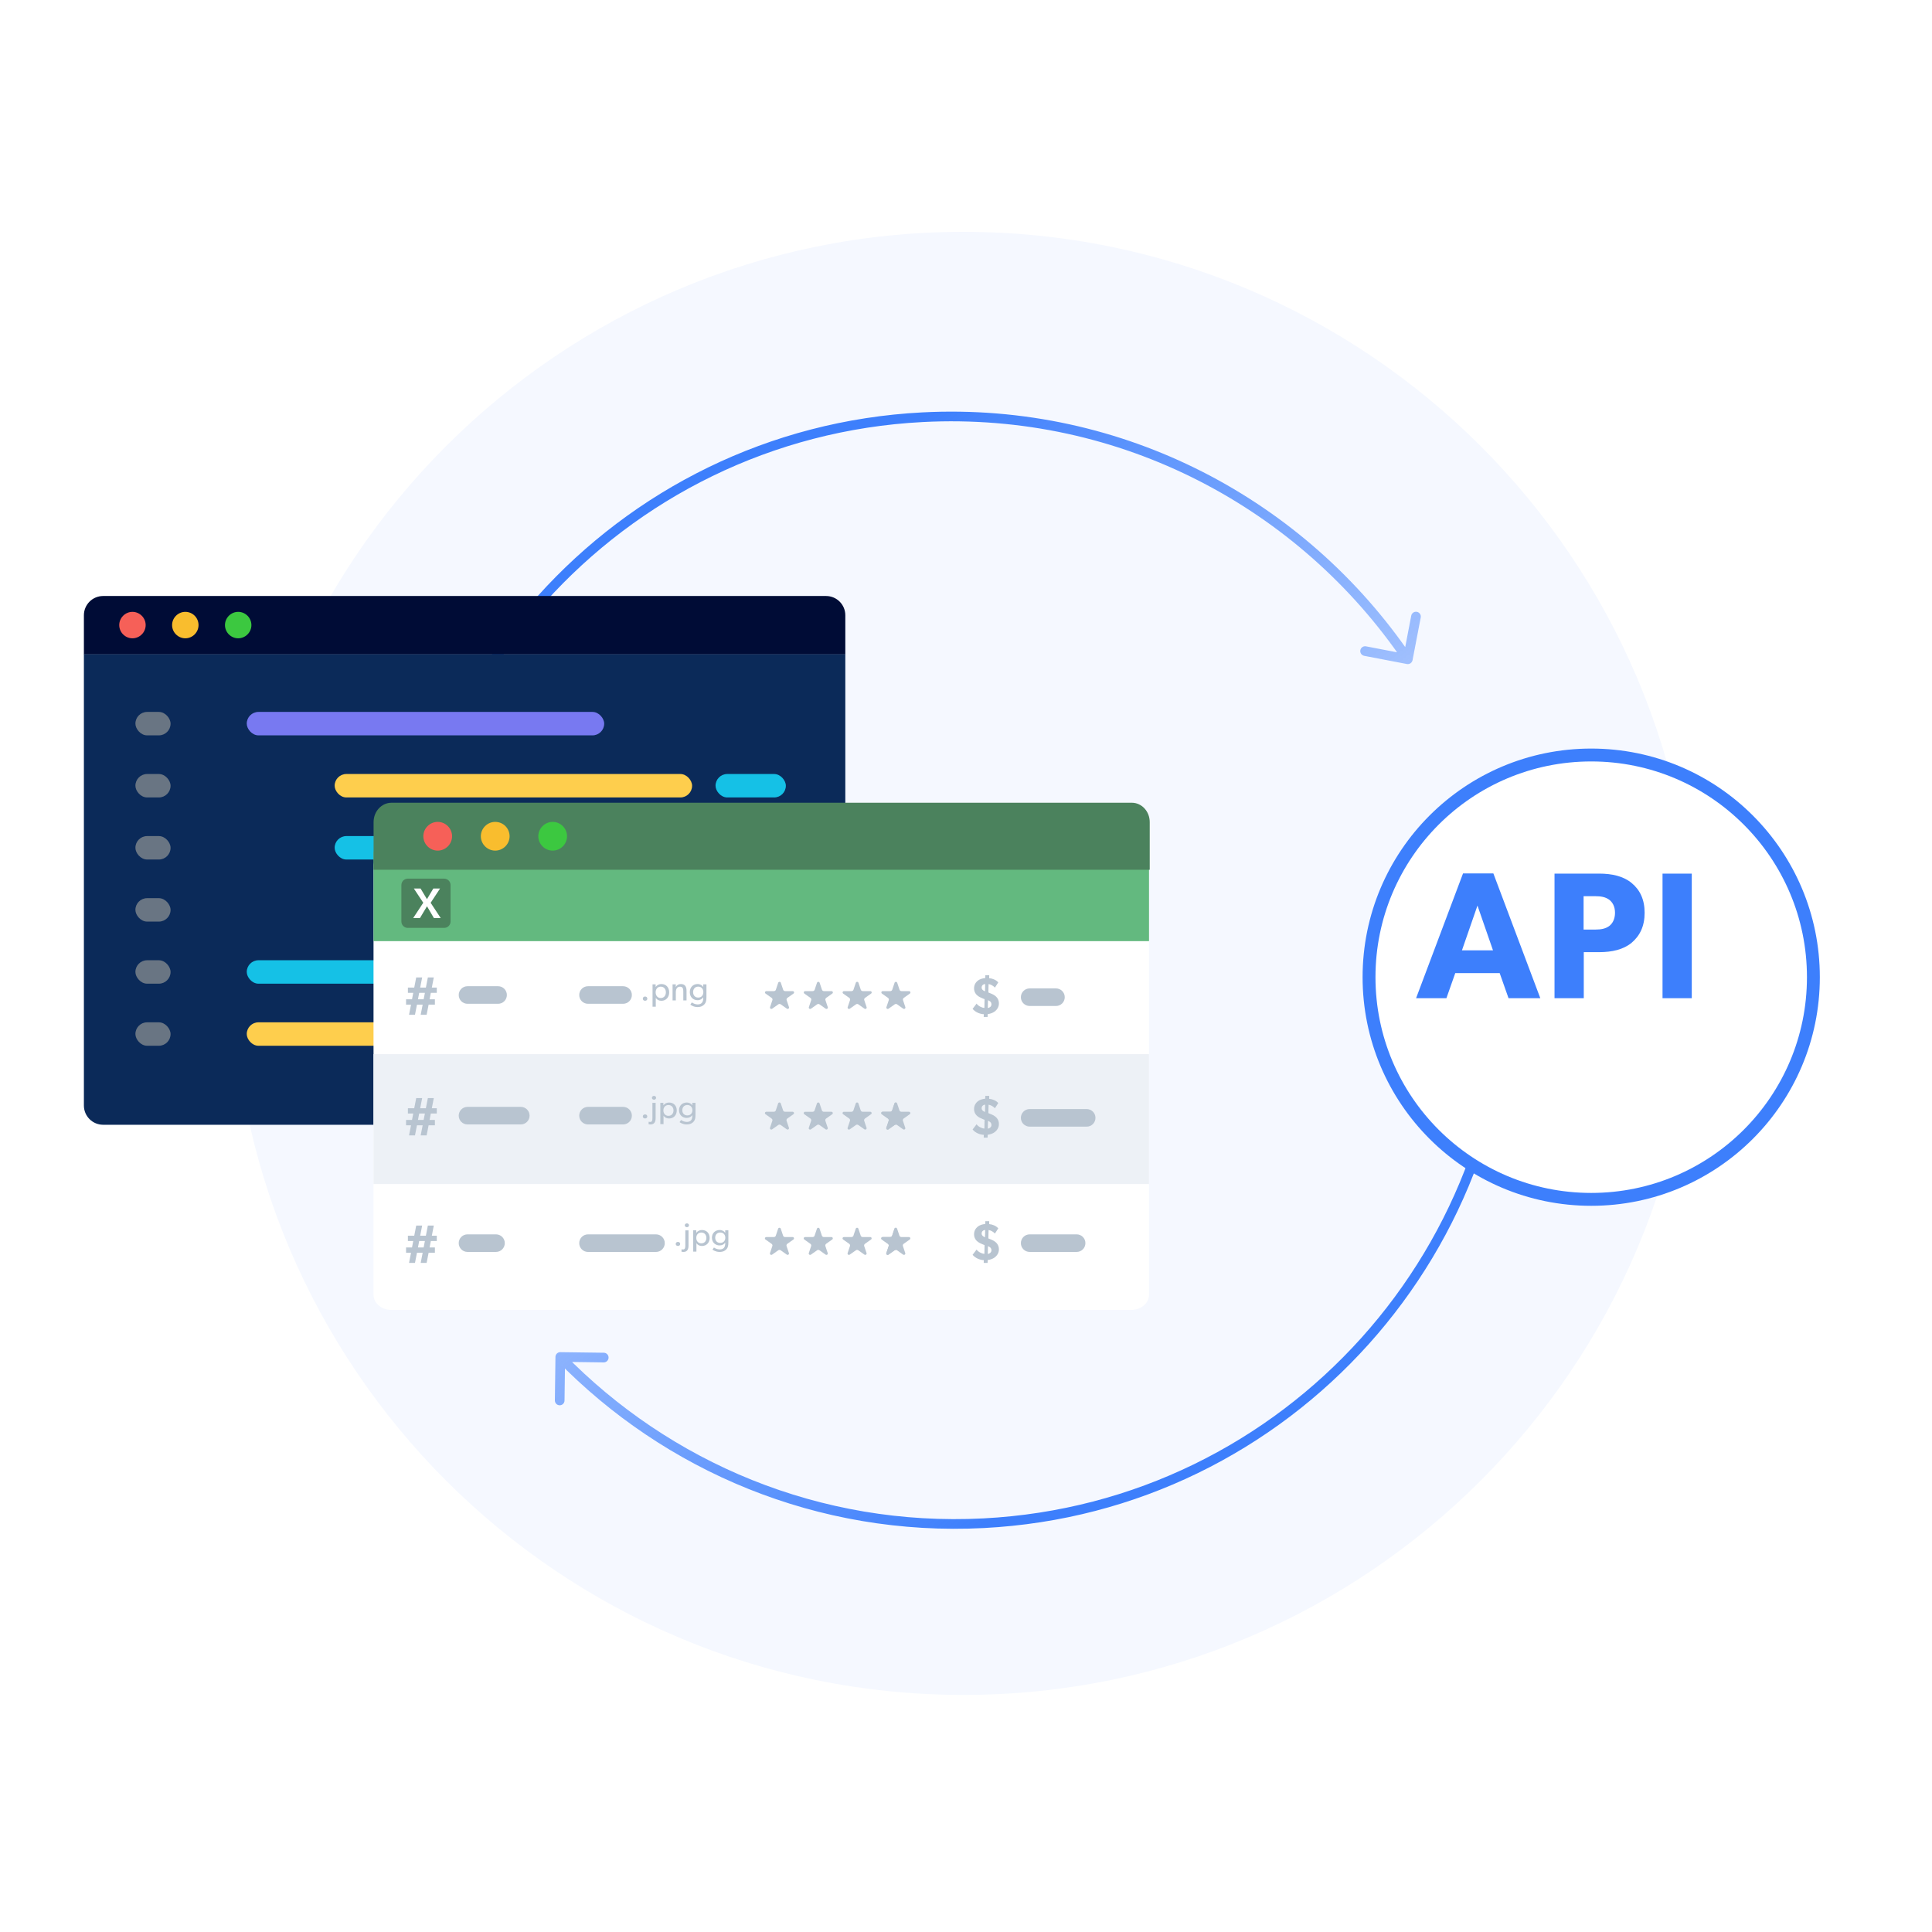 <svg width="300" height="300" viewBox="0 0 300 300" fill="none" xmlns="http://www.w3.org/2000/svg">
<g id="Group 1142978">
<g id="Group 1142974" clip-path="url(#clip0_10393_26095)">
<g id="Group 1142974_2">
<g id="Clip path group">
<g id="data_quality 1">
<g id="data_quality">
<g id="data_quality_2">
<path id="Vector" d="M300 0H0V300H300V0Z" fill="white"/>
<path id="Ellipse 2390" d="M149.593 263.186C212.329 263.186 263.186 212.329 263.186 149.593C263.186 86.857 212.329 36 149.593 36C86.857 36 36 86.857 36 149.593C36 212.329 86.857 263.186 149.593 263.186Z" fill="#F5F8FF"/>
<g id="Group 114399">
<path id="Ellipse 2599" d="M218.46 103.108C218.866 103.186 219.26 102.92 219.338 102.513L220.61 95.884C220.688 95.477 220.421 95.084 220.015 95.006C219.608 94.928 219.215 95.194 219.137 95.601L218.006 101.494L212.113 100.363C211.707 100.285 211.314 100.551 211.235 100.958C211.157 101.365 211.424 101.758 211.831 101.836L218.46 103.108ZM62.863 155.055C60.432 108.033 96.446 67.955 143.296 65.533L143.218 64.035C95.536 66.5 58.892 107.288 61.365 155.133L62.863 155.055ZM143.296 65.533C174.049 63.944 201.831 78.973 217.98 102.792L219.222 101.951C202.791 77.717 174.519 62.417 143.218 64.035L143.296 65.533Z" fill="url(#paint0_linear_10393_26095)"/>
<path id="Ellipse 2601" d="M87.01 209.962C86.595 209.957 86.255 210.288 86.25 210.702L86.16 217.452C86.155 217.866 86.486 218.206 86.9 218.212C87.314 218.217 87.655 217.886 87.66 217.472L87.74 211.472L93.739 211.552C94.153 211.557 94.493 211.226 94.499 210.812C94.504 210.397 94.173 210.057 93.759 210.052L87.01 209.962ZM233.136 146.253C235.567 193.275 199.553 233.353 152.704 235.775L152.781 237.273C200.463 234.808 237.107 194.02 234.634 146.175L233.136 146.253ZM152.704 235.775C127.34 237.086 104 227.093 87.537 210.189L86.462 211.235C103.213 228.435 126.968 238.607 152.781 237.273L152.704 235.775Z" fill="url(#paint1_linear_10393_26095)"/>
<g id="Group 114415">
<g id="Group 114222">
<g id="Group 114222_2" filter="url(#filter0_dd_10393_26095)">
<path id="Ellipse 2509" d="M241.5 180.654C260.554 180.654 276 165.208 276 146.154C276 127.1 260.554 111.654 241.5 111.654C222.446 111.654 207 127.1 207 146.154C207 165.208 222.446 180.654 241.5 180.654Z" fill="white" stroke="#3D7FFC" stroke-width="2"/>
</g>
</g>
</g>
<g id="Group 114394">
<g id="Group 113585_4" filter="url(#filter1_d_10393_26095)">
<path id="Rectangle 6849_4" d="M14 97.654H132.233V167.772C132.233 169.422 130.894 170.76 129.245 170.76H16.988C15.338 170.76 14 169.422 14 167.772V97.654Z" fill="#0B2A59"/>
<path id="Rectangle 6851_4" d="M14 91.643C14 89.992 15.338 88.654 16.988 88.654H129.245C130.894 88.654 132.233 89.992 132.233 91.643V97.686H14V91.643Z" fill="#000C36"/>
<g id="Group 113581_4">
<path id="Vector_45" d="M23.593 93.169C23.593 94.294 22.665 95.222 21.54 95.222C20.416 95.222 19.488 94.294 19.488 93.169C19.488 92.045 20.416 91.117 21.54 91.117C22.665 91.117 23.593 92.045 23.593 93.169Z" fill="#F66058"/>
<path id="Vector_2_4" d="M31.801 93.169C31.801 94.294 30.873 95.222 29.749 95.222C28.624 95.222 27.696 94.294 27.696 93.169C27.696 92.045 28.624 91.117 29.749 91.117C30.902 91.117 31.801 92.045 31.801 93.169Z" fill="#F9BD2E"/>
<path id="Vector_3_4" d="M40.012 93.169C40.012 94.294 39.084 95.222 37.959 95.222C36.834 95.222 35.907 94.294 35.907 93.169C35.907 92.045 36.834 91.117 37.959 91.117C39.084 91.117 40.012 92.045 40.012 93.169Z" fill="#3CC840"/>
</g>
<g id="Group 1143331">
<g id="Group 113077">
<rect id="Rectangle 6812" x="39.288" y="106.654" width="55.505" height="3.64" rx="1.82" fill="#7879F1"/>
<rect id="Rectangle 6799" x="22" y="106.654" width="5.459" height="3.64" rx="1.82" fill="#697583"/>
</g>
<g id="Group 113076">
<rect id="Rectangle 6800" x="52.937" y="116.294" width="55.505" height="3.64" rx="1.82" fill="#FECE4D"/>
<rect id="Rectangle 6813" x="112.081" y="116.294" width="10.919" height="3.64" rx="1.82" fill="#15C1E6"/>
<rect id="Rectangle 6801" x="22" y="116.294" width="5.459" height="3.64" rx="1.82" fill="#697583"/>
</g>
<g id="Group 113075">
<rect id="Rectangle 6802" x="52.937" y="125.933" width="20.018" height="3.64" rx="1.82" fill="#15C1E6"/>
<rect id="Rectangle 6811" x="77.504" y="125.933" width="14.559" height="3.64" rx="1.82" fill="#7879F1"/>
<rect id="Rectangle 6814" x="96.612" y="125.933" width="20.928" height="3.64" rx="1.82" fill="#FECE4D"/>
<rect id="Rectangle 6803" x="22" y="125.933" width="5.459" height="3.64" rx="1.82" fill="#697583"/>
</g>
<g id="Group 113074">
<rect id="Rectangle 6804" x="72.045" y="135.573" width="40.036" height="3.64" rx="1.82" fill="#FECE4D"/>
<rect id="Rectangle 6815" x="61.126" y="135.573" width="6.369" height="3.64" rx="1.82" fill="#7879F1"/>
<rect id="Rectangle 6805" x="22" y="135.573" width="5.459" height="3.64" rx="1.82" fill="#697583"/>
</g>
<g id="Group 113073">
<rect id="Rectangle 6806" x="39.288" y="145.213" width="30.937" height="3.64" rx="1.82" fill="#15C1E6"/>
<rect id="Rectangle 6807" x="22" y="145.213" width="5.459" height="3.64" rx="1.82" fill="#697583"/>
</g>
<g id="Group 113072">
<rect id="Rectangle 6808" x="39.288" y="154.852" width="33.667" height="3.64" rx="1.82" fill="#FECE4D"/>
<rect id="Rectangle 6810" x="77.504" y="154.852" width="17.288" height="3.64" rx="1.82" fill="#7879F1"/>
<rect id="Rectangle 6809" x="22" y="154.852" width="5.459" height="3.64" rx="1.82" fill="#697583"/>
</g>
</g>
</g>
<g id="Group 114223_4" filter="url(#filter2_d_10393_26095)">
<g id="Group 10241_3_4">
<g id="Group 9204_3_4">
<g id="Group 9200_5_4">
<g id="Group 9303_3_4">
<g id="Group 9283_3_4">
<g id="Group 9200_6_4">
<g id="Group 9039_3_4">
<g id="Group 8804_3_4">
<g id="Rectangle 5981_3_4" filter="url(#filter3_d_10393_26095)">
<path id="Vector_46" d="M53 128.674C53 127.379 54.244 126.328 55.78 126.328H170.637C172.174 126.328 173.419 127.379 173.419 128.674V195.257C173.419 196.552 172.174 197.603 170.637 197.603H55.78C54.244 197.603 53 196.552 53 195.257V128.674Z" fill="white"/>
</g>
<path id="Rectangle 5983_3_4" d="M53 127.255H173.419V141.14H53V127.255Z" fill="#63B97F"/>
<path id="Rectangle 5988_4_4" d="M53 158.684H173.419V178.859H53V158.684Z" fill="#EDF1F6"/>
</g>
</g>
</g>
</g>
<g id="Group 8195_3_4">
<path id="Rectangle 5733_3_4" d="M57.326 132.434C57.326 131.883 57.772 131.436 58.322 131.436H63.967C64.518 131.436 64.964 131.883 64.964 132.434V138.086C64.964 138.637 64.518 139.084 63.967 139.084H58.322C57.772 139.084 57.326 138.637 57.326 138.086V132.434Z" fill="#4B825D"/>
<path id="X_3_4" d="M61.304 135.725L62.376 137.555H63.435L61.871 135.187L63.333 132.966H62.288L61.297 134.622L60.306 132.966H59.261L60.723 135.18L59.158 137.555H60.211L61.304 135.725Z" fill="white"/>
</g>
<g id="Group 8765_3_4">
<path id="star 12_7_4" d="M118.114 148.902H116.914V148.899C116.848 148.898 116.784 148.879 116.729 148.843C116.676 148.806 116.635 148.755 116.614 148.696C116.609 148.687 116.607 148.677 116.604 148.669L116.252 147.617L116.243 147.59C116.229 147.549 116.2 147.515 116.163 147.492C116.125 147.469 116.081 147.456 116.035 147.458C115.989 147.46 115.947 147.475 115.911 147.502C115.876 147.528 115.85 147.564 115.839 147.605L115.482 148.665V148.668C115.48 148.677 115.476 148.689 115.472 148.7C115.449 148.757 115.409 148.809 115.354 148.844C115.301 148.88 115.236 148.899 115.17 148.899V148.902H113.97C113.917 148.911 113.87 148.936 113.837 148.974C113.802 149.012 113.784 149.061 113.785 149.109C113.785 149.142 113.792 149.174 113.807 149.202C113.822 149.231 113.843 149.256 113.87 149.277L113.88 149.284L114.812 149.945C114.856 149.975 114.892 150.015 114.916 150.06C114.942 150.105 114.954 150.156 114.954 150.206C114.954 150.23 114.952 150.253 114.945 150.276C114.941 150.295 114.936 150.311 114.928 150.329L114.575 151.387V151.391L114.572 151.398C114.566 151.418 114.564 151.438 114.564 151.459C114.563 151.486 114.567 151.512 114.578 151.538C114.588 151.563 114.604 151.585 114.624 151.606C114.644 151.625 114.668 151.641 114.694 151.651C114.721 151.662 114.749 151.669 114.778 151.669C114.816 151.669 114.853 151.66 114.885 151.642L114.923 151.615L115.848 150.961L115.869 150.946C115.92 150.913 115.981 150.895 116.044 150.894C116.106 150.893 116.167 150.911 116.219 150.944C116.23 150.95 116.241 150.958 116.251 150.966L117.172 151.618L117.197 151.636C117.231 151.656 117.271 151.667 117.31 151.666C117.339 151.666 117.368 151.66 117.394 151.649C117.421 151.638 117.445 151.622 117.464 151.603C117.484 151.583 117.5 151.56 117.511 151.535C117.521 151.509 117.526 151.483 117.525 151.456C117.525 151.434 117.522 151.414 117.515 151.394C117.515 151.391 117.513 151.387 117.513 151.383L117.157 150.321C117.152 150.307 117.146 150.293 117.143 150.279C117.128 150.22 117.131 150.16 117.151 150.103C117.171 150.046 117.208 149.996 117.256 149.957C117.264 149.951 117.273 149.945 117.28 149.94L118.203 149.287L118.231 149.266C118.254 149.247 118.274 149.221 118.287 149.194C118.3 149.167 118.306 149.138 118.306 149.107C118.306 149.057 118.287 149.009 118.252 148.971C118.217 148.932 118.168 148.908 118.114 148.902Z" fill="#B8C4D0"/>
<path id="star_12_19_4" d="M124.139 148.902H122.94V148.899C122.873 148.898 122.809 148.879 122.754 148.843C122.701 148.806 122.66 148.755 122.639 148.696C122.635 148.687 122.632 148.677 122.629 148.669L122.277 147.617L122.268 147.59C122.253 147.549 122.224 147.515 122.187 147.492C122.15 147.469 122.105 147.456 122.06 147.458C122.014 147.46 121.971 147.475 121.935 147.502C121.9 147.528 121.875 147.564 121.863 147.605L121.507 148.665V148.668C121.504 148.677 121.501 148.689 121.496 148.7C121.474 148.757 121.433 148.809 121.379 148.844C121.326 148.88 121.261 148.899 121.195 148.899V148.902H119.994C119.942 148.911 119.895 148.936 119.86 148.974C119.827 149.012 119.809 149.061 119.81 149.109C119.81 149.142 119.817 149.174 119.831 149.202C119.846 149.231 119.867 149.256 119.895 149.277L119.904 149.284L120.836 149.945C120.891 149.982 120.933 150.034 120.957 150.093C120.981 150.152 120.985 150.217 120.97 150.278C120.966 150.296 120.961 150.313 120.953 150.33L120.6 151.389V151.392L120.597 151.399C120.591 151.419 120.588 151.439 120.588 151.461C120.587 151.487 120.592 151.513 120.602 151.54C120.613 151.565 120.629 151.587 120.649 151.607C120.668 151.627 120.692 151.643 120.719 151.653C120.745 151.663 120.774 151.67 120.803 151.671C120.841 151.671 120.877 151.661 120.91 151.644L120.947 151.617L121.873 150.962L121.893 150.948C121.945 150.915 122.005 150.896 122.068 150.896C122.131 150.895 122.192 150.912 122.244 150.944C122.255 150.952 122.265 150.96 122.276 150.967L123.196 151.619L123.222 151.638C123.256 151.658 123.295 151.668 123.335 151.668C123.364 151.667 123.393 151.662 123.419 151.651C123.445 151.64 123.469 151.624 123.489 151.604C123.509 151.584 123.525 151.562 123.535 151.537C123.546 151.511 123.55 151.484 123.549 151.458C123.549 151.435 123.547 151.415 123.54 151.395C123.54 151.392 123.537 151.389 123.536 151.385L123.182 150.323C123.176 150.308 123.171 150.295 123.168 150.279C123.161 150.255 123.158 150.23 123.158 150.204C123.157 150.157 123.168 150.111 123.189 150.069C123.21 150.025 123.241 149.988 123.28 149.958C123.288 149.952 123.295 149.946 123.303 149.941L124.226 149.289L124.254 149.268C124.278 149.248 124.297 149.223 124.31 149.195C124.323 149.168 124.329 149.139 124.329 149.109C124.33 149.058 124.311 149.009 124.276 148.972C124.24 148.933 124.192 148.909 124.139 148.902Z" fill="#B8C4D0"/>
<path id="star_12_20_4" d="M130.168 148.902H128.969V148.899C128.901 148.898 128.837 148.879 128.783 148.843C128.729 148.806 128.688 148.755 128.667 148.696C128.663 148.687 128.66 148.678 128.657 148.669L128.305 147.617L128.296 147.59C128.282 147.549 128.253 147.515 128.215 147.492C128.177 147.469 128.134 147.456 128.088 147.458C128.042 147.46 128 147.475 127.964 147.502C127.929 147.528 127.903 147.564 127.892 147.605L127.535 148.665C127.535 148.665 127.535 148.666 127.535 148.668C127.533 148.677 127.528 148.689 127.524 148.7C127.502 148.757 127.462 148.809 127.407 148.844C127.354 148.88 127.289 148.899 127.224 148.899V148.902H126.023C125.97 148.911 125.923 148.936 125.889 148.974C125.855 149.012 125.837 149.061 125.838 149.109C125.837 149.142 125.845 149.174 125.86 149.202C125.874 149.231 125.896 149.256 125.923 149.277L125.933 149.284L126.864 149.945C126.92 149.982 126.961 150.034 126.985 150.093C127.009 150.152 127.013 150.217 126.998 150.278C126.994 150.296 126.989 150.313 126.981 150.33L126.627 151.389V151.392L126.624 151.399C126.619 151.419 126.617 151.439 126.617 151.461C126.616 151.487 126.62 151.513 126.631 151.54C126.641 151.565 126.657 151.587 126.676 151.607C126.696 151.627 126.721 151.643 126.747 151.653C126.773 151.664 126.802 151.67 126.831 151.671C126.869 151.671 126.906 151.661 126.938 151.644L126.976 151.617L127.901 150.962L127.922 150.948C127.973 150.915 128.034 150.896 128.096 150.896C128.159 150.895 128.219 150.912 128.272 150.944C128.283 150.952 128.294 150.96 128.304 150.967L129.224 151.619L129.25 151.638C129.284 151.658 129.323 151.668 129.363 151.668C129.392 151.667 129.421 151.662 129.447 151.651C129.474 151.64 129.497 151.624 129.518 151.604C129.538 151.584 129.554 151.562 129.563 151.537C129.573 151.511 129.579 151.484 129.578 151.458C129.578 151.435 129.574 151.416 129.568 151.395C129.568 151.392 129.565 151.389 129.564 151.385L129.21 150.323C129.204 150.308 129.199 150.295 129.196 150.279C129.19 150.255 129.187 150.23 129.187 150.204C129.187 150.157 129.196 150.111 129.218 150.069C129.239 150.025 129.269 149.988 129.308 149.958C129.316 149.952 129.324 149.946 129.333 149.941L130.255 149.289L130.282 149.268C130.307 149.248 130.325 149.223 130.339 149.195C130.352 149.168 130.358 149.139 130.358 149.109C130.358 149.058 130.34 149.009 130.305 148.971C130.27 148.933 130.22 148.909 130.168 148.902Z" fill="#B8C4D0"/>
<path id="star_12_21_4" d="M136.184 148.902H134.985V148.899C134.919 148.898 134.853 148.879 134.799 148.843C134.745 148.806 134.705 148.755 134.684 148.696C134.68 148.687 134.676 148.677 134.674 148.669L134.322 147.617L134.313 147.59C134.299 147.549 134.269 147.515 134.231 147.492C134.194 147.469 134.15 147.456 134.105 147.458C134.059 147.46 134.016 147.475 133.98 147.502C133.945 147.528 133.92 147.564 133.908 147.605L133.552 148.665V148.668C133.549 148.677 133.545 148.689 133.541 148.7C133.519 148.757 133.478 148.809 133.424 148.844C133.371 148.88 133.306 148.899 133.24 148.899V148.902H132.04C131.987 148.911 131.94 148.936 131.906 148.974C131.872 149.012 131.854 149.061 131.855 149.109C131.855 149.142 131.862 149.174 131.876 149.202C131.891 149.231 131.912 149.256 131.94 149.277L131.949 149.284L132.881 149.945C132.936 149.982 132.978 150.034 133.002 150.093C133.026 150.152 133.03 150.217 133.015 150.278C133.011 150.296 133.005 150.313 132.997 150.33L132.644 151.389V151.392L132.641 151.399C132.635 151.419 132.632 151.439 132.632 151.461C132.632 151.487 132.636 151.513 132.647 151.54C132.658 151.565 132.672 151.587 132.693 151.607C132.713 151.627 132.737 151.643 132.764 151.653C132.79 151.663 132.819 151.67 132.848 151.671C132.886 151.671 132.922 151.661 132.955 151.644L132.993 151.617L133.917 150.962L133.939 150.948C133.989 150.915 134.05 150.896 134.113 150.896C134.175 150.895 134.236 150.912 134.288 150.944C134.3 150.952 134.31 150.96 134.321 150.967L135.242 151.619L135.267 151.638C135.301 151.658 135.34 151.668 135.38 151.668C135.409 151.667 135.437 151.662 135.464 151.651C135.49 151.64 135.514 151.624 135.534 151.604C135.554 151.584 135.57 151.562 135.58 151.537C135.591 151.511 135.595 151.484 135.594 151.458C135.594 151.435 135.592 151.415 135.585 151.395C135.585 151.392 135.582 151.389 135.581 151.385L135.227 150.323C135.22 150.308 135.216 150.295 135.212 150.279C135.206 150.255 135.203 150.23 135.203 150.204C135.202 150.157 135.213 150.111 135.235 150.069C135.255 150.025 135.286 149.988 135.324 149.958C135.332 149.952 135.34 149.946 135.349 149.941L136.27 149.289L136.299 149.268C136.323 149.248 136.341 149.223 136.355 149.195C136.368 149.168 136.374 149.139 136.373 149.109C136.374 149.058 136.356 149.009 136.321 148.972C136.286 148.933 136.237 148.909 136.184 148.902Z" fill="#B8C4D0"/>
</g>
<g id="Group 8766_3_4">
<path id="star_12_22_4" d="M136.169 167.635H134.97V167.633C134.904 167.632 134.838 167.613 134.785 167.577C134.731 167.54 134.69 167.489 134.669 167.43C134.665 167.421 134.662 167.412 134.659 167.403L134.307 166.35L134.298 166.323C134.283 166.284 134.255 166.249 134.217 166.226C134.18 166.203 134.136 166.19 134.09 166.192C134.044 166.194 134.001 166.209 133.965 166.235C133.93 166.262 133.905 166.298 133.893 166.338L133.537 167.399C133.537 167.399 133.537 167.399 133.537 167.401C133.534 167.412 133.53 167.422 133.526 167.433C133.504 167.491 133.463 167.542 133.41 167.577C133.356 167.613 133.291 167.632 133.226 167.633V167.636H132.024C131.971 167.644 131.924 167.67 131.891 167.708C131.857 167.746 131.838 167.794 131.839 167.844C131.839 167.875 131.847 167.907 131.861 167.936C131.876 167.964 131.897 167.99 131.924 168.01L131.933 168.018L132.868 168.679C132.922 168.716 132.964 168.767 132.987 168.827C133.012 168.885 133.017 168.949 133.001 169.011C132.997 169.029 132.991 169.046 132.984 169.063L132.63 170.122V170.125L132.627 170.134C132.622 170.152 132.619 170.172 132.619 170.193C132.618 170.22 132.623 170.247 132.632 170.273C132.643 170.297 132.658 170.32 132.679 170.34C132.699 170.36 132.723 170.375 132.749 170.387C132.776 170.396 132.804 170.403 132.834 170.404C132.871 170.404 132.909 170.394 132.94 170.376L132.978 170.351L133.903 169.696L133.924 169.681C133.975 169.648 134.036 169.629 134.099 169.629C134.161 169.628 134.222 169.645 134.274 169.678C134.286 169.685 134.296 169.692 134.306 169.7L135.227 170.353L135.253 170.371C135.286 170.39 135.326 170.401 135.365 170.401C135.395 170.4 135.423 170.394 135.45 170.384C135.477 170.373 135.5 170.356 135.521 170.337C135.539 170.317 135.556 170.294 135.565 170.27C135.576 170.245 135.581 170.217 135.581 170.19C135.581 170.169 135.577 170.148 135.57 170.128C135.57 170.125 135.568 170.122 135.566 170.118L135.212 169.056C135.205 169.042 135.201 169.028 135.198 169.013C135.192 168.988 135.189 168.963 135.189 168.937C135.189 168.891 135.199 168.844 135.22 168.802C135.24 168.759 135.272 168.721 135.31 168.691C135.318 168.685 135.326 168.68 135.335 168.674L136.256 168.022L136.284 168C136.309 167.981 136.327 167.956 136.341 167.928C136.353 167.901 136.361 167.872 136.36 167.841C136.361 167.791 136.341 167.743 136.306 167.705C136.271 167.667 136.222 167.642 136.169 167.635Z" fill="#B8C4D0"/>
<path id="Subtract_5_4" fill-rule="evenodd" clip-rule="evenodd" d="M134.141 166.195V169.631C134.127 169.63 134.112 169.63 134.099 169.63C134.036 169.63 133.975 169.648 133.924 169.681L133.903 169.696L132.978 170.351L132.94 170.376C132.909 170.394 132.871 170.404 132.834 170.404C132.804 170.403 132.776 170.396 132.749 170.387C132.723 170.375 132.699 170.36 132.679 170.34C132.658 170.32 132.643 170.297 132.632 170.273C132.623 170.247 132.618 170.22 132.619 170.193C132.619 170.173 132.622 170.152 132.627 170.134L132.63 170.126V170.122L132.984 169.063C132.991 169.047 132.997 169.029 133.001 169.012C133.017 168.949 133.012 168.885 132.987 168.827C132.964 168.767 132.922 168.716 132.868 168.679L131.933 168.018L131.924 168.01C131.897 167.99 131.876 167.964 131.861 167.936C131.847 167.907 131.839 167.876 131.839 167.844C131.838 167.794 131.857 167.746 131.891 167.708C131.924 167.67 131.971 167.644 132.024 167.636H133.225V167.633C133.291 167.632 133.356 167.613 133.41 167.578C133.463 167.542 133.504 167.491 133.526 167.433C133.53 167.422 133.534 167.412 133.537 167.401V167.399L133.893 166.338C133.905 166.298 133.93 166.262 133.965 166.235C134.001 166.209 134.044 166.194 134.09 166.192C134.107 166.191 134.124 166.193 134.141 166.195Z" fill="#B8C4D0"/>
<g id="Group 8204_5_4">
<path id="star 12_8_4" d="M118.104 167.635H116.905V167.634C116.838 167.634 116.773 167.613 116.719 167.577C116.665 167.54 116.625 167.489 116.603 167.431C116.6 167.422 116.596 167.413 116.594 167.404L116.242 166.35L116.233 166.324C116.218 166.285 116.19 166.251 116.152 166.226C116.115 166.203 116.07 166.191 116.024 166.192C115.98 166.194 115.936 166.209 115.901 166.235C115.865 166.262 115.84 166.298 115.828 166.339L115.472 167.4C115.469 167.412 115.466 167.423 115.461 167.434C115.439 167.492 115.398 167.542 115.345 167.578C115.29 167.614 115.226 167.634 115.16 167.634V167.636H113.959C113.907 167.645 113.859 167.671 113.826 167.708C113.792 167.746 113.773 167.794 113.774 167.845C113.774 167.876 113.782 167.907 113.797 167.936C113.811 167.965 113.833 167.991 113.859 168.011L113.869 168.019L114.802 168.68C114.845 168.71 114.882 168.749 114.907 168.794C114.931 168.839 114.944 168.89 114.944 168.941C114.944 168.965 114.941 168.988 114.935 169.011C114.931 169.028 114.925 169.046 114.918 169.063L114.564 170.122V170.125L114.562 170.133C114.556 170.152 114.553 170.173 114.553 170.192C114.552 170.219 114.557 170.247 114.568 170.272C114.578 170.297 114.593 170.321 114.613 170.34C114.634 170.359 114.657 170.376 114.684 170.386C114.711 170.397 114.739 170.402 114.768 170.403C114.806 170.403 114.843 170.394 114.875 170.376L114.913 170.35L115.838 169.696L115.859 169.681C115.91 169.648 115.971 169.63 116.033 169.63C116.095 169.629 116.157 169.645 116.208 169.677C116.22 169.684 116.231 169.693 116.241 169.701L117.161 170.353L117.187 170.371C117.221 170.392 117.26 170.401 117.3 170.401C117.329 170.4 117.357 170.394 117.384 170.384C117.411 170.373 117.434 170.358 117.455 170.337C117.474 170.318 117.49 170.295 117.5 170.27C117.511 170.245 117.516 170.217 117.515 170.191C117.515 170.17 117.512 170.148 117.505 170.128C117.505 170.125 117.503 170.122 117.502 170.118L117.147 169.055C117.141 169.042 117.137 169.028 117.133 169.013C117.118 168.955 117.121 168.895 117.141 168.837C117.16 168.781 117.197 168.73 117.246 168.692C117.254 168.686 117.262 168.68 117.271 168.675L118.192 168.021L118.22 168.001C118.245 167.981 118.264 167.957 118.276 167.929C118.289 167.901 118.296 167.872 118.295 167.842C118.295 167.792 118.276 167.742 118.241 167.706C118.206 167.668 118.157 167.643 118.104 167.635Z" fill="#B8C4D0"/>
<path id="star_12_23_4" d="M124.13 167.636H122.93C122.863 167.635 122.799 167.614 122.745 167.578C122.691 167.541 122.651 167.49 122.629 167.432C122.625 167.423 122.622 167.413 122.619 167.405L122.267 166.351L122.258 166.324C122.243 166.286 122.215 166.251 122.178 166.227C122.14 166.204 122.095 166.191 122.05 166.193C122.005 166.195 121.961 166.21 121.926 166.236C121.89 166.263 121.865 166.299 121.854 166.34L121.497 167.4V167.402C121.495 167.413 121.491 167.424 121.487 167.434C121.465 167.493 121.424 167.543 121.37 167.579C121.316 167.615 121.252 167.634 121.185 167.635V167.637H119.985C119.932 167.645 119.885 167.67 119.852 167.709C119.817 167.747 119.799 167.795 119.8 167.846C119.8 167.877 119.808 167.908 119.822 167.937C119.837 167.966 119.859 167.992 119.885 168.012L119.894 168.02L120.827 168.681C120.881 168.718 120.923 168.769 120.947 168.828C120.971 168.887 120.975 168.951 120.96 169.012C120.957 169.031 120.951 169.048 120.944 169.065L120.59 170.123V170.128L120.587 170.135C120.581 170.155 120.578 170.174 120.578 170.195C120.578 170.222 120.583 170.249 120.593 170.274C120.603 170.299 120.619 170.323 120.639 170.342C120.659 170.361 120.683 170.377 120.709 170.389C120.736 170.399 120.764 170.405 120.793 170.405C120.831 170.406 120.868 170.396 120.901 170.378L120.938 170.353L121.863 169.698L121.883 169.684C121.935 169.65 121.996 169.631 122.059 169.631C122.121 169.631 122.182 169.648 122.234 169.68C122.245 169.686 122.257 169.694 122.266 169.702L123.187 170.354L123.213 170.374C123.246 170.392 123.286 170.403 123.325 170.403C123.355 170.402 123.383 170.396 123.409 170.386C123.436 170.375 123.46 170.358 123.48 170.34C123.499 170.32 123.515 170.297 123.526 170.271C123.536 170.246 123.541 170.219 123.541 170.192C123.541 170.172 123.537 170.15 123.53 170.131C123.53 170.127 123.528 170.123 123.527 170.12L123.172 169.057C123.166 169.045 123.161 169.029 123.158 169.015C123.152 168.99 123.148 168.965 123.148 168.939C123.148 168.893 123.159 168.846 123.18 168.804C123.201 168.761 123.231 168.723 123.27 168.694C123.278 168.687 123.286 168.682 123.294 168.677L124.217 168.023L124.244 168.003C124.268 167.983 124.288 167.958 124.301 167.931C124.313 167.903 124.32 167.873 124.319 167.844C124.32 167.793 124.301 167.745 124.267 167.706C124.232 167.669 124.182 167.644 124.13 167.636Z" fill="#B8C4D0"/>
<path id="star_12_24_4" d="M130.159 167.636H128.959C128.892 167.635 128.827 167.614 128.774 167.578C128.719 167.541 128.679 167.49 128.657 167.432C128.654 167.423 128.65 167.413 128.648 167.405L128.295 166.351L128.287 166.324C128.272 166.286 128.243 166.251 128.206 166.227C128.168 166.204 128.124 166.191 128.078 166.193C128.033 166.195 127.99 166.21 127.954 166.236C127.919 166.263 127.893 166.299 127.882 166.34L127.526 167.4C127.526 167.4 127.526 167.4 127.526 167.402C127.523 167.413 127.519 167.424 127.515 167.434C127.492 167.493 127.452 167.543 127.398 167.579C127.344 167.615 127.279 167.634 127.214 167.635V167.637H126.013C125.96 167.645 125.913 167.67 125.879 167.709C125.846 167.747 125.827 167.795 125.828 167.846C125.828 167.877 125.835 167.908 125.85 167.937C125.865 167.966 125.886 167.992 125.913 168.012L125.923 168.02L126.856 168.681C126.91 168.718 126.952 168.769 126.976 168.828C126.999 168.887 127.004 168.951 126.989 169.012C126.984 169.031 126.979 169.048 126.971 169.065L126.618 170.123V170.128L126.616 170.135C126.609 170.155 126.607 170.174 126.607 170.195C126.606 170.222 126.61 170.249 126.621 170.274C126.631 170.299 126.647 170.323 126.667 170.342C126.687 170.361 126.711 170.377 126.737 170.389C126.764 170.399 126.793 170.405 126.821 170.405C126.859 170.406 126.896 170.396 126.928 170.378L126.966 170.353L127.892 169.698L127.912 169.684C127.963 169.65 128.024 169.631 128.087 169.631C128.149 169.631 128.21 169.648 128.262 169.68C128.274 169.687 128.284 169.694 128.295 169.702L129.215 170.354L129.241 170.374C129.275 170.392 129.314 170.403 129.354 170.403C129.382 170.402 129.411 170.396 129.437 170.386C129.464 170.375 129.488 170.358 129.508 170.34C129.528 170.32 129.544 170.297 129.554 170.271C129.565 170.246 129.569 170.219 129.568 170.192C129.568 170.172 129.565 170.15 129.558 170.131C129.558 170.127 129.556 170.123 129.556 170.12L129.2 169.057C129.195 169.045 129.189 169.029 129.186 169.015C129.18 168.99 129.177 168.965 129.177 168.939C129.177 168.893 129.187 168.846 129.208 168.804C129.229 168.761 129.259 168.723 129.298 168.694C129.306 168.687 129.315 168.682 129.323 168.677L130.245 168.023L130.273 168.003C130.298 167.983 130.316 167.958 130.329 167.931C130.343 167.903 130.348 167.873 130.348 167.844C130.349 167.793 130.33 167.744 130.295 167.706C130.26 167.669 130.211 167.644 130.159 167.636Z" fill="#B8C4D0"/>
</g>
</g>
<g id="Group 8767_3_4">
<path id="star_12_25_4" d="M136.169 187.091H134.97V187.089C134.904 187.088 134.838 187.067 134.785 187.031C134.731 186.995 134.69 186.945 134.669 186.885C134.665 186.877 134.662 186.867 134.659 186.857L134.307 185.805L134.298 185.779C134.283 185.739 134.255 185.705 134.217 185.681C134.18 185.658 134.136 185.645 134.09 185.647C134.044 185.649 134.001 185.664 133.965 185.69C133.93 185.717 133.905 185.753 133.893 185.793L133.537 186.854C133.537 186.854 133.537 186.854 133.537 186.856C133.534 186.867 133.53 186.878 133.526 186.888C133.504 186.947 133.463 186.997 133.41 187.032C133.356 187.068 133.291 187.088 133.226 187.089V187.092H132.024C131.971 187.099 131.924 187.125 131.891 187.164C131.857 187.201 131.838 187.249 131.839 187.299C131.839 187.33 131.847 187.362 131.861 187.391C131.876 187.42 131.897 187.445 131.924 187.465L131.933 187.472L132.868 188.134C132.922 188.17 132.964 188.222 132.987 188.281C133.012 188.34 133.017 188.404 133.001 188.467C132.997 188.484 132.991 188.502 132.984 188.518L132.63 189.577V189.58L132.627 189.589C132.622 189.607 132.619 189.628 132.619 189.648C132.618 189.675 132.623 189.703 132.632 189.727C132.643 189.752 132.658 189.776 132.679 189.795C132.699 189.816 132.723 189.83 132.749 189.842C132.776 189.852 132.804 189.858 132.834 189.859C132.871 189.859 132.909 189.85 132.94 189.831L132.978 189.806L133.903 189.151L133.924 189.135C133.975 189.103 134.036 189.085 134.099 189.085C134.161 189.084 134.222 189.1 134.274 189.133C134.286 189.14 134.296 189.147 134.306 189.156L135.227 189.808L135.253 189.826C135.286 189.846 135.326 189.857 135.365 189.857C135.395 189.856 135.423 189.85 135.45 189.839C135.477 189.827 135.5 189.812 135.521 189.792C135.539 189.773 135.556 189.749 135.565 189.725C135.576 189.7 135.581 189.673 135.581 189.645C135.581 189.624 135.577 189.603 135.57 189.583C135.57 189.58 135.568 189.576 135.566 189.572L135.212 188.511C135.205 188.497 135.201 188.482 135.198 188.468C135.192 188.443 135.189 188.418 135.189 188.392C135.189 188.345 135.199 188.299 135.22 188.258C135.24 188.214 135.272 188.177 135.31 188.147C135.318 188.141 135.326 188.135 135.335 188.129L136.256 187.476L136.284 187.456C136.309 187.435 136.327 187.411 136.341 187.384C136.353 187.356 136.361 187.327 136.36 187.296C136.361 187.246 136.341 187.199 136.306 187.161C136.271 187.123 136.222 187.097 136.169 187.091Z" fill="#B8C4D0"/>
<path id="Subtract_6_4" fill-rule="evenodd" clip-rule="evenodd" d="M134.141 185.65V189.086C134.127 189.085 134.112 189.084 134.099 189.085C134.036 189.085 133.975 189.103 133.924 189.135L133.903 189.15L132.978 189.805L132.94 189.83C132.909 189.849 132.871 189.859 132.834 189.859C132.804 189.858 132.776 189.852 132.749 189.841C132.723 189.829 132.699 189.815 132.679 189.794C132.658 189.776 132.643 189.751 132.632 189.726C132.623 189.702 132.618 189.675 132.619 189.647C132.619 189.628 132.622 189.607 132.627 189.588L132.63 189.58V189.576L132.984 188.517C132.991 188.501 132.997 188.483 133.001 188.466C133.017 188.404 133.012 188.34 132.987 188.28C132.964 188.222 132.922 188.17 132.868 188.133L131.933 187.472L131.924 187.465C131.897 187.445 131.876 187.42 131.861 187.39C131.847 187.361 131.839 187.33 131.839 187.299C131.838 187.248 131.857 187.201 131.891 187.163C131.924 187.125 131.971 187.099 132.024 187.091H133.225V187.089C133.291 187.088 133.356 187.068 133.41 187.032C133.463 186.996 133.504 186.947 133.526 186.888C133.53 186.878 133.534 186.867 133.537 186.855V186.853L133.893 185.793C133.905 185.753 133.93 185.716 133.965 185.689C134.001 185.663 134.044 185.648 134.09 185.646C134.107 185.646 134.124 185.647 134.141 185.65Z" fill="#B8C4D0"/>
<g id="Group 8204_6_4">
<path id="star 12_9_4" d="M118.104 187.092H116.905V187.09C116.838 187.089 116.773 187.068 116.719 187.032C116.665 186.996 116.625 186.946 116.603 186.886C116.6 186.877 116.596 186.868 116.594 186.858L116.242 185.806L116.233 185.78C116.218 185.74 116.19 185.706 116.152 185.682C116.115 185.658 116.07 185.646 116.024 185.648C115.98 185.65 115.936 185.665 115.901 185.691C115.865 185.718 115.84 185.754 115.828 185.794L115.472 186.855V186.857C115.469 186.868 115.466 186.879 115.461 186.889C115.439 186.948 115.398 186.998 115.345 187.033C115.29 187.069 115.226 187.089 115.16 187.09V187.092H113.959C113.907 187.1 113.859 187.126 113.826 187.165C113.792 187.202 113.773 187.25 113.774 187.3C113.774 187.331 113.782 187.363 113.797 187.392C113.811 187.421 113.833 187.446 113.859 187.466L113.869 187.473L114.802 188.136C114.845 188.165 114.882 188.204 114.907 188.25C114.931 188.295 114.944 188.345 114.944 188.397C114.944 188.419 114.941 188.442 114.935 188.467C114.931 188.484 114.925 188.502 114.918 188.518L114.564 189.577V189.58L114.562 189.589C114.556 189.607 114.553 189.628 114.553 189.648C114.552 189.676 114.557 189.703 114.568 189.728C114.578 189.752 114.593 189.776 114.613 189.795C114.634 189.816 114.657 189.831 114.684 189.842C114.711 189.852 114.739 189.858 114.768 189.859C114.806 189.859 114.843 189.85 114.875 189.831L114.913 189.806L115.838 189.151L115.859 189.136C115.91 189.103 115.971 189.085 116.033 189.085C116.095 189.084 116.157 189.1 116.208 189.133C116.22 189.14 116.231 189.147 116.241 189.156L117.161 189.808L117.187 189.826C117.221 189.847 117.26 189.857 117.3 189.857C117.329 189.856 117.357 189.85 117.384 189.839C117.411 189.827 117.434 189.813 117.455 189.792C117.474 189.773 117.49 189.749 117.5 189.725C117.511 189.7 117.516 189.673 117.515 189.646C117.515 189.624 117.512 189.603 117.505 189.583C117.505 189.58 117.503 189.577 117.502 189.573L117.147 188.512C117.141 188.497 117.137 188.483 117.133 188.469C117.118 188.41 117.121 188.349 117.141 188.294C117.16 188.236 117.197 188.186 117.246 188.147C117.254 188.141 117.262 188.136 117.271 188.129L118.192 187.477L118.22 187.457C118.245 187.436 118.264 187.412 118.276 187.384C118.289 187.357 118.296 187.327 118.295 187.297C118.295 187.247 118.276 187.199 118.241 187.161C118.206 187.123 118.157 187.098 118.104 187.092Z" fill="#B8C4D0"/>
<path id="star_12_26_4" d="M124.13 187.09H122.93C122.863 187.089 122.799 187.067 122.745 187.03C122.691 186.994 122.651 186.944 122.629 186.885C122.625 186.877 122.622 186.867 122.619 186.857L122.267 185.804L122.258 185.778C122.243 185.739 122.215 185.705 122.178 185.681C122.14 185.657 122.095 185.646 122.05 185.647C122.005 185.648 121.961 185.663 121.926 185.689C121.89 185.716 121.865 185.753 121.854 185.793L121.497 186.853V186.855C121.495 186.867 121.491 186.878 121.487 186.888C121.465 186.947 121.424 186.996 121.37 187.032C121.316 187.068 121.252 187.088 121.185 187.089V187.091H119.985C119.932 187.099 119.885 187.125 119.852 187.163C119.817 187.201 119.799 187.248 119.8 187.299C119.8 187.33 119.808 187.361 119.822 187.391C119.837 187.42 119.859 187.445 119.885 187.465L119.894 187.472L120.827 188.134C120.881 188.171 120.923 188.223 120.947 188.281C120.971 188.341 120.975 188.405 120.96 188.466C120.957 188.484 120.951 188.501 120.944 188.518L120.59 189.576V189.581L120.587 189.588C120.581 189.608 120.578 189.629 120.578 189.648C120.578 189.676 120.583 189.702 120.593 189.727C120.603 189.752 120.619 189.777 120.639 189.795C120.659 189.815 120.683 189.83 120.709 189.842C120.736 189.853 120.764 189.859 120.793 189.859C120.831 189.86 120.868 189.85 120.901 189.831L120.938 189.805L121.863 189.151L121.883 189.136C121.935 189.103 121.996 189.086 122.059 189.085C122.121 189.085 122.182 189.101 122.234 189.134C122.245 189.139 122.257 189.147 122.266 189.156L123.187 189.808L123.213 189.827C123.246 189.847 123.286 189.857 123.325 189.857C123.355 189.857 123.383 189.85 123.409 189.839C123.436 189.828 123.46 189.813 123.48 189.793C123.499 189.773 123.515 189.751 123.526 189.725C123.536 189.7 123.541 189.673 123.541 189.646C123.541 189.625 123.537 189.604 123.53 189.584C123.53 189.58 123.528 189.576 123.527 189.573L123.172 188.511C123.166 188.498 123.161 188.482 123.158 188.469C123.152 188.444 123.148 188.418 123.148 188.393C123.148 188.346 123.159 188.299 123.18 188.257C123.201 188.215 123.231 188.177 123.27 188.148C123.278 188.141 123.286 188.135 123.294 188.13L124.217 187.476L124.244 187.457C124.268 187.436 124.288 187.412 124.301 187.385C124.313 187.356 124.32 187.326 124.319 187.297C124.32 187.247 124.301 187.199 124.267 187.16C124.232 187.123 124.182 187.098 124.13 187.09Z" fill="#B8C4D0"/>
<path id="star_12_27_4" d="M130.159 187.09H128.959C128.892 187.089 128.827 187.067 128.774 187.03C128.719 186.994 128.679 186.944 128.657 186.885C128.654 186.877 128.65 186.867 128.648 186.857L128.295 185.804L128.287 185.778C128.272 185.739 128.243 185.705 128.206 185.681C128.168 185.657 128.124 185.646 128.078 185.647C128.033 185.648 127.99 185.663 127.954 185.689C127.919 185.716 127.893 185.753 127.882 185.793L127.526 186.853C127.526 186.853 127.526 186.853 127.526 186.855C127.523 186.867 127.519 186.878 127.515 186.888C127.492 186.947 127.452 186.996 127.398 187.032C127.344 187.068 127.279 187.088 127.214 187.089V187.091H126.013C125.96 187.099 125.913 187.125 125.879 187.163C125.846 187.201 125.827 187.248 125.828 187.299C125.828 187.33 125.835 187.361 125.85 187.391C125.865 187.42 125.886 187.445 125.913 187.465L125.923 187.472L126.856 188.134C126.91 188.171 126.952 188.223 126.976 188.281C126.999 188.341 127.004 188.405 126.989 188.466C126.984 188.484 126.979 188.501 126.971 188.518L126.618 189.576V189.581L126.616 189.588C126.609 189.608 126.607 189.629 126.607 189.648C126.606 189.676 126.61 189.702 126.621 189.727C126.631 189.752 126.647 189.777 126.667 189.795C126.687 189.815 126.711 189.83 126.737 189.842C126.764 189.853 126.793 189.859 126.821 189.859C126.859 189.86 126.896 189.85 126.928 189.831L126.966 189.805L127.892 189.151L127.912 189.136C127.963 189.103 128.024 189.086 128.087 189.085C128.149 189.085 128.21 189.101 128.262 189.134C128.274 189.139 128.284 189.147 128.295 189.156L129.215 189.808L129.241 189.827C129.275 189.847 129.314 189.857 129.354 189.857C129.382 189.857 129.411 189.85 129.437 189.839C129.464 189.828 129.488 189.813 129.508 189.793C129.528 189.773 129.544 189.751 129.554 189.725C129.565 189.7 129.569 189.673 129.568 189.646C129.568 189.625 129.565 189.604 129.558 189.584C129.558 189.58 129.556 189.576 129.556 189.573L129.2 188.511C129.195 188.497 129.189 188.482 129.186 188.469C129.18 188.444 129.177 188.418 129.177 188.393C129.177 188.346 129.187 188.299 129.208 188.257C129.229 188.215 129.259 188.177 129.298 188.148C129.306 188.141 129.315 188.135 129.323 188.13L130.245 187.476L130.273 187.457C130.298 187.436 130.316 187.412 130.329 187.385C130.343 187.356 130.348 187.326 130.348 187.297C130.349 187.247 130.33 187.198 130.295 187.16C130.26 187.123 130.211 187.098 130.159 187.09Z" fill="#B8C4D0"/>
</g>
</g>
<g id="Group 8768_3_4">
<path id="Line 133 (Stroke)_7_4" fill-rule="evenodd" clip-rule="evenodd" d="M153.521 149.845C153.521 149.091 154.132 148.481 154.884 148.481H158.973C159.725 148.481 160.335 149.091 160.335 149.845C160.335 150.598 159.725 151.209 158.973 151.209H154.884C154.132 151.209 153.521 150.598 153.521 149.845Z" fill="#B8C4D0"/>
<path id="$_7_4" d="M150.112 150.809C150.112 150.093 149.682 149.621 149.002 149.328L148.472 149.108L148.506 147.808C148.816 147.849 149.204 148.044 149.49 148.353L150.011 147.547C149.675 147.157 149.103 146.929 148.598 146.89L148.606 146.434H148.001L147.983 146.873C147.53 146.914 147.092 147.052 146.807 147.295C146.495 147.556 146.251 147.939 146.251 148.475C146.251 149.142 146.655 149.5 146.84 149.638C147.026 149.784 147.278 149.905 147.598 150.036L147.883 150.15L147.858 151.507C147.496 151.5 146.89 151.215 146.646 150.841L146.024 151.653C146.445 152.166 147.134 152.458 147.765 152.484L147.749 152.914H148.354L148.371 152.467C148.691 152.443 149.171 152.288 149.464 152.06C149.792 151.809 150.112 151.386 150.112 150.809ZM147.975 147.8L147.95 148.93L147.858 148.889C147.647 148.791 147.429 148.645 147.429 148.344C147.429 148.028 147.656 147.825 147.975 147.8ZM148.952 150.962C148.952 151.28 148.648 151.5 148.387 151.524L148.412 150.312L148.548 150.377C148.8 150.499 148.952 150.654 148.952 150.962Z" fill="#B8C4D0"/>
</g>
<g id="Group 8769_3_4">
<path id="Line 133 (Stroke)_8_4" fill-rule="evenodd" clip-rule="evenodd" d="M153.521 168.578C153.521 167.826 154.132 167.215 154.884 167.215H163.742C164.495 167.215 165.104 167.826 165.104 168.578C165.104 169.333 164.495 169.944 163.742 169.944H154.884C154.132 169.944 153.521 169.333 153.521 168.578Z" fill="#B8C4D0"/>
<path id="$_8_4" d="M150.112 169.542C150.112 168.826 149.682 168.355 149.002 168.063L148.472 167.843L148.506 166.542C148.816 166.582 149.204 166.778 149.49 167.087L150.011 166.282C149.675 165.891 149.103 165.664 148.598 165.624L148.606 165.168H148.001L147.983 165.607C147.53 165.648 147.092 165.785 146.807 166.029C146.495 166.29 146.251 166.672 146.251 167.209C146.251 167.875 146.655 168.234 146.84 168.372C147.026 168.518 147.278 168.64 147.598 168.769L147.883 168.883L147.858 170.242C147.496 170.233 146.89 169.95 146.646 169.575L146.024 170.387C146.445 170.9 147.134 171.192 147.765 171.218L147.749 171.648H148.354L148.371 171.201C148.691 171.176 149.171 171.022 149.464 170.794C149.792 170.542 150.112 170.12 150.112 169.542ZM147.975 166.534L147.95 167.664L147.858 167.623C147.647 167.525 147.429 167.379 147.429 167.079C147.429 166.761 147.656 166.558 147.975 166.534ZM148.952 169.697C148.952 170.014 148.648 170.233 148.387 170.257L148.412 169.046L148.548 169.111C148.8 169.233 148.952 169.388 148.952 169.697Z" fill="#B8C4D0"/>
</g>
<g id="Group 8770_3_4">
<path id="Line 133 (Stroke)_9_4" fill-rule="evenodd" clip-rule="evenodd" d="M153.521 188.034C153.521 187.28 154.132 186.67 154.884 186.67H162.181C162.933 186.67 163.543 187.28 163.543 188.034C163.543 188.788 162.933 189.399 162.181 189.399H154.884C154.132 189.399 153.521 188.788 153.521 188.034Z" fill="#B8C4D0"/>
<path id="$_9_4" d="M150.112 188.997C150.112 188.282 149.682 187.811 149.002 187.518L148.472 187.299L148.506 185.998C148.816 186.038 149.204 186.233 149.49 186.543L150.011 185.738C149.675 185.347 149.103 185.119 148.598 185.079L148.606 184.624H148.001L147.983 185.062C147.53 185.102 147.092 185.242 146.807 185.486C146.495 185.746 146.251 186.127 146.251 186.664C146.251 187.331 146.655 187.689 146.84 187.826C147.026 187.973 147.278 188.095 147.598 188.225L147.883 188.339L147.858 189.697C147.496 189.688 146.89 189.404 146.646 189.03L146.024 189.844C146.445 190.356 147.134 190.649 147.765 190.673L147.749 191.104H148.354L148.371 190.656C148.691 190.632 149.171 190.477 149.464 190.25C149.792 189.998 150.112 189.574 150.112 188.997ZM147.975 185.989L147.95 187.12L147.858 187.079C147.647 186.982 147.429 186.835 147.429 186.534C147.429 186.217 147.656 186.013 147.975 185.989ZM148.952 189.153C148.952 189.469 148.648 189.688 148.387 189.713L148.412 188.502L148.548 188.567C148.8 188.689 148.952 188.843 148.952 189.153Z" fill="#B8C4D0"/>
</g>
<g id="Group 8771_3_4">
<path id="Line 134 (Stroke)_7_4" fill-rule="evenodd" clip-rule="evenodd" d="M66.229 149.504C66.229 148.751 66.839 148.139 67.591 148.139H72.344C73.097 148.139 73.707 148.751 73.707 149.504C73.707 150.257 73.097 150.868 72.344 150.868H67.591C66.839 150.868 66.229 150.257 66.229 149.504Z" fill="#B8C4D0"/>
<path id="#_7_4" d="M62.823 149.171V148.349H62.054L62.361 146.775H61.438L61.13 148.349H60.246L60.553 146.775H59.63L59.323 148.349H58.338V149.171H59.169L58.977 150.168H58.053V150.998H58.823L58.515 152.572H59.438L59.746 150.998H60.63L60.323 152.572H61.246L61.554 150.998H62.531V150.168H61.708L61.9 149.171H62.823ZM60.977 149.171L60.784 150.168H59.9L60.092 149.171H60.977Z" fill="#B8C4D0"/>
</g>
<g id="Group 8772_3_4">
<path id="Line 134 (Stroke)_8_4" fill-rule="evenodd" clip-rule="evenodd" d="M66.229 168.238C66.229 167.484 66.839 166.874 67.591 166.874H75.87C76.623 166.874 77.233 167.484 77.233 168.238C77.233 168.991 76.623 169.601 75.87 169.601H67.591C66.839 169.601 66.229 168.991 66.229 168.238Z" fill="#B8C4D0"/>
<path id="#_8_4" d="M62.823 167.905V167.084H62.054L62.361 165.509H61.438L61.13 167.084H60.246L60.553 165.509H59.63L59.323 167.084H58.338V167.905H59.169L58.977 168.904H58.053V169.733H58.823L58.515 171.307H59.438L59.746 169.733H60.63L60.323 171.307H61.246L61.554 169.733H62.531V168.904H61.708L61.9 167.905H62.823ZM60.977 167.905L60.784 168.904H59.9L60.092 167.905H60.977Z" fill="#B8C4D0"/>
</g>
<g id="Group 8773_3_4">
<path id="Line 134 (Stroke)_9_4" fill-rule="evenodd" clip-rule="evenodd" d="M66.229 188.034C66.229 187.28 66.839 186.67 67.591 186.67H72.02C72.773 186.67 73.383 187.28 73.383 188.034C73.383 188.788 72.773 189.398 72.02 189.398H67.591C66.839 189.398 66.229 188.788 66.229 188.034Z" fill="#B8C4D0"/>
<path id="#_9_4" d="M62.823 187.703V186.881H62.054L62.361 185.307H61.438L61.13 186.881H60.246L60.553 185.307H59.63L59.323 186.881H58.338V187.703H59.169L58.977 188.701H58.053V189.53H58.823L58.515 191.104H59.438L59.746 189.53H60.63L60.323 191.104H61.246L61.554 189.53H62.531V188.701H61.708L61.9 187.703H62.823ZM60.977 187.703L60.784 188.701H59.9L60.092 187.703H60.977Z" fill="#B8C4D0"/>
</g>
<g id="Group 8774_3_4">
<path id="Line 136 (Stroke)_5_4" fill-rule="evenodd" clip-rule="evenodd" d="M84.941 168.239C84.941 167.485 85.55 166.875 86.303 166.875H91.754C92.506 166.875 93.117 167.485 93.117 168.239C93.117 168.992 92.506 169.602 91.754 169.602H86.303C85.55 169.602 84.941 168.992 84.941 168.239Z" fill="#B8C4D0"/>
<g id="Group 8680_5_4">
<g id=".jpg_5_4">
<path id="Vector_47" d="M95.509 168.361C95.509 168.166 95.364 168.046 95.166 168.046C94.964 168.046 94.818 168.166 94.818 168.361C94.818 168.551 94.964 168.673 95.166 168.673C95.364 168.673 95.509 168.551 95.509 168.361Z" fill="#B8C4D0"/>
<path id="Vector_48" d="M96.878 165.464C96.878 165.295 96.743 165.169 96.555 165.169C96.364 165.169 96.229 165.295 96.229 165.464C96.229 165.635 96.364 165.759 96.555 165.759C96.743 165.759 96.878 165.635 96.878 165.464ZM96.805 168.627V166.245H96.307V168.613C96.307 168.943 96.275 169.217 95.954 169.217C95.824 169.217 95.72 169.182 95.72 169.182L95.715 169.563C95.715 169.563 95.824 169.602 96.026 169.602C96.644 169.602 96.805 169.132 96.805 168.627Z" fill="#B8C4D0"/>
<path id="Vector_49" d="M100.087 167.43C100.087 166.726 99.626 166.2 98.899 166.2C98.535 166.2 98.239 166.34 98.021 166.621H98.011V166.245H97.534V169.553H98.032V168.247L98.037 168.252C98.213 168.516 98.499 168.677 98.888 168.677C99.621 168.677 100.087 168.136 100.087 167.43ZM99.579 167.426C99.579 167.901 99.288 168.267 98.795 168.267C98.302 168.267 98.011 167.901 98.011 167.426C98.011 166.951 98.302 166.59 98.795 166.59C99.288 166.59 99.579 166.951 99.579 167.426Z" fill="#B8C4D0"/>
<path id="Vector_50" d="M102.993 168.121V166.245H102.5L102.505 166.621H102.489C102.344 166.4 102.058 166.2 101.627 166.2C100.994 166.2 100.439 166.64 100.439 167.395C100.439 168.151 100.994 168.591 101.627 168.591C102.042 168.591 102.323 168.407 102.489 168.166H102.5V168.287C102.5 168.846 102.266 169.212 101.638 169.212C101.269 169.212 100.885 169.022 100.755 168.913L100.521 169.247C100.594 169.298 101.015 169.603 101.622 169.603C102.235 169.603 102.541 169.362 102.723 169.147C102.904 168.937 102.993 168.647 102.993 168.121ZM102.515 167.395C102.515 167.847 102.24 168.201 101.732 168.201C101.228 168.201 100.948 167.847 100.948 167.395C100.948 166.946 101.228 166.586 101.732 166.586C102.24 166.586 102.515 166.946 102.515 167.395Z" fill="#B8C4D0"/>
</g>
</g>
</g>
<g id="Group 8775_3_4">
<path id="Line 136 (Stroke)_6_4" fill-rule="evenodd" clip-rule="evenodd" d="M84.941 188.036C84.941 187.283 85.55 186.672 86.303 186.672H96.864C97.617 186.672 98.226 187.283 98.226 188.036C98.226 188.79 97.617 189.401 96.864 189.401H86.303C85.55 189.401 84.941 188.79 84.941 188.036Z" fill="#B8C4D0"/>
<g id="Group 8680_6_4">
<g id=".jpg_6_4">
<path id="Vector_51" d="M100.616 188.159C100.616 187.964 100.471 187.844 100.274 187.844C100.071 187.844 99.926 187.964 99.926 188.159C99.926 188.349 100.071 188.47 100.274 188.47C100.471 188.47 100.616 188.349 100.616 188.159Z" fill="#B8C4D0"/>
<path id="Vector_52" d="M101.985 185.262C101.985 185.092 101.85 184.966 101.663 184.966C101.471 184.966 101.336 185.092 101.336 185.262C101.336 185.432 101.471 185.558 101.663 185.558C101.85 185.558 101.985 185.432 101.985 185.262ZM101.912 188.425V186.044H101.414V188.409C101.414 188.74 101.382 189.016 101.061 189.016C100.931 189.016 100.827 188.981 100.827 188.981L100.822 189.361C100.822 189.361 100.931 189.401 101.134 189.401C101.751 189.401 101.912 188.931 101.912 188.425Z" fill="#B8C4D0"/>
<path id="Vector_53" d="M105.196 187.228C105.196 186.522 104.734 185.997 104.007 185.997C103.644 185.997 103.348 186.137 103.13 186.417H103.119V186.043H102.642V189.35H103.14V188.043L103.146 188.049C103.322 188.314 103.607 188.475 103.997 188.475C104.729 188.475 105.196 187.934 105.196 187.228ZM104.687 187.223C104.687 187.699 104.396 188.064 103.903 188.064C103.41 188.064 103.119 187.699 103.119 187.223C103.119 186.747 103.41 186.387 103.903 186.387C104.396 186.387 104.687 186.747 104.687 187.223Z" fill="#B8C4D0"/>
<path id="Vector_54" d="M108.102 187.919V186.043H107.609L107.614 186.417H107.599C107.453 186.197 107.168 185.997 106.737 185.997C106.104 185.997 105.548 186.438 105.548 187.193C105.548 187.949 106.104 188.39 106.737 188.39C107.152 188.39 107.432 188.204 107.599 187.964H107.609V188.084C107.609 188.645 107.375 189.01 106.747 189.01C106.379 189.01 105.994 188.82 105.864 188.709L105.631 189.045C105.704 189.095 106.125 189.4 106.731 189.4C107.345 189.4 107.65 189.161 107.832 188.945C108.014 188.734 108.102 188.444 108.102 187.919ZM107.625 187.193C107.625 187.643 107.35 187.999 106.841 187.999C106.337 187.999 106.057 187.643 106.057 187.193C106.057 186.743 106.337 186.382 106.841 186.382C107.35 186.382 107.625 186.743 107.625 187.193Z" fill="#B8C4D0"/>
</g>
</g>
</g>
<g id="Group 8776_3_4">
<path id="Line 135 (Stroke)_3_4" fill-rule="evenodd" clip-rule="evenodd" d="M84.941 149.504C84.941 148.75 85.55 148.139 86.303 148.139H91.754C92.506 148.139 93.117 148.75 93.117 149.504C93.117 150.257 92.506 150.868 91.754 150.868H86.303C85.55 150.868 84.941 150.257 84.941 149.504Z" fill="#B8C4D0"/>
<g id="Group 8681_3_4">
<g id=".png_3_4">
<path id="Vector_55" d="M95.518 150.071C95.518 149.867 95.371 149.74 95.171 149.74C94.966 149.74 94.818 149.867 94.818 150.071C94.818 150.273 94.966 150.398 95.171 150.398C95.371 150.398 95.518 150.273 95.518 150.071Z" fill="#B8C4D0"/>
<path id="Vector_56" d="M98.912 149.093C98.912 148.351 98.444 147.799 97.709 147.799C97.34 147.799 97.04 147.946 96.82 148.24H96.809V147.845H96.326V151.324H96.83V149.95L96.835 149.955C97.014 150.235 97.303 150.403 97.698 150.403C98.439 150.403 98.912 149.835 98.912 149.093ZM98.397 149.088C98.397 149.587 98.103 149.972 97.603 149.972C97.103 149.972 96.809 149.587 96.809 149.088C96.809 148.588 97.103 148.208 97.603 148.208C98.103 148.208 98.397 148.588 98.397 149.088Z" fill="#B8C4D0"/>
<path id="Vector_57" d="M101.606 150.345V148.867C101.606 148.267 101.422 147.799 100.713 147.799C100.35 147.799 100.082 147.993 99.95 148.24H99.934L99.94 147.845H99.435V150.345H99.94V149.088C99.94 148.608 100.113 148.213 100.582 148.213C101.028 148.213 101.102 148.529 101.102 148.951V150.345H101.606Z" fill="#B8C4D0"/>
<path id="Vector_58" d="M104.697 149.819V147.845H104.198L104.203 148.24H104.187C104.04 148.009 103.751 147.799 103.315 147.799C102.673 147.799 102.111 148.262 102.111 149.056C102.111 149.85 102.673 150.313 103.315 150.313C103.735 150.313 104.019 150.12 104.187 149.867H104.198V149.992C104.198 150.582 103.961 150.966 103.325 150.966C102.951 150.966 102.563 150.767 102.431 150.65L102.195 151.003C102.268 151.056 102.694 151.377 103.31 151.377C103.93 151.377 104.24 151.124 104.424 150.898C104.608 150.676 104.697 150.372 104.697 149.819ZM104.213 149.056C104.213 149.53 103.935 149.903 103.42 149.903C102.909 149.903 102.626 149.53 102.626 149.056C102.626 148.582 102.909 148.203 103.42 148.203C103.935 148.203 104.213 148.582 104.213 149.056Z" fill="#B8C4D0"/>
</g>
</g>
</g>
</g>
</g>
</g>
<path id="Rectangle 5982_3_4" d="M53.01 122.65C53.01 120.992 54.257 119.648 55.794 119.648H170.745C172.282 119.648 173.529 120.992 173.529 122.65V130.056H53.01V122.65Z" fill="#4B825D"/>
</g>
<path id="Vector_10_5" d="M65.199 124.852C65.199 126.074 64.19 127.083 62.967 127.083C61.744 127.083 60.735 126.074 60.735 124.852C60.735 123.63 61.744 122.622 62.967 122.622C64.19 122.622 65.199 123.63 65.199 124.852Z" fill="#F66058"/>
<path id="Vector_11_5" d="M74.129 124.852C74.129 126.074 73.12 127.083 71.897 127.083C70.674 127.083 69.665 126.074 69.665 124.852C69.665 123.63 70.674 122.622 71.897 122.622C73.15 122.622 74.129 123.63 74.129 124.852Z" fill="#F9BD2E"/>
<path id="Vector_12_5" d="M83.051 124.852C83.051 126.074 82.042 127.083 80.82 127.083C79.597 127.083 78.588 126.074 78.588 124.852C78.588 123.63 79.597 122.622 80.82 122.622C82.042 122.622 83.051 123.63 83.051 124.852Z" fill="#3CC840"/>
</g>
</g>
</g>
</g>
</g>
</g>
</g>
</g>
<path id="API" d="M239.179 155H234.244L232.87 151.103H225.972L224.598 155H219.888L227.178 135.625H231.889L239.179 155ZM231.833 147.57L229.421 140.616L227.01 147.57H231.833ZM255.377 141.737C255.377 143.812 254.648 145.298 253.358 146.392C252.068 147.457 250.302 147.85 248.311 147.85H245.928V155H241.385V135.653H248.311C250.302 135.653 252.068 136.045 253.358 137.111C254.648 138.176 255.377 139.663 255.377 141.737ZM250.778 141.737C250.778 140.756 250.386 140.083 249.853 139.691C249.292 139.298 248.647 139.158 247.666 139.158H245.899V144.345H247.666C248.647 144.345 249.292 144.205 249.853 143.812C250.386 143.42 250.778 142.719 250.778 141.737ZM262.698 155H258.156V135.653H262.698V155Z" fill="#3D7FFC"/>
</g>
</g>
<defs>
<filter id="filter0_dd_10393_26095" x="198.183" y="102.837" width="95.567" height="95.567" filterUnits="userSpaceOnUse" color-interpolation-filters="sRGB">
<feFlood flood-opacity="0" result="BackgroundImageFix"/>
<feColorMatrix in="SourceAlpha" type="matrix" values="0 0 0 0 0 0 0 0 0 0 0 0 0 0 0 0 0 0 127 0" result="hardAlpha"/>
<feOffset dx="5.583" dy="5.583"/>
<feGaussianBlur stdDeviation="5.583"/>
<feColorMatrix type="matrix" values="0 0 0 0 0 0 0 0 0 0.297 0 0 0 0 0.859 0 0 0 0.08 0"/>
<feBlend mode="normal" in2="BackgroundImageFix" result="effect1_dropShadow_10393_26095"/>
<feColorMatrix in="SourceAlpha" type="matrix" values="0 0 0 0 0 0 0 0 0 0 0 0 0 0 0 0 0 0 127 0" result="hardAlpha"/>
<feOffset/>
<feGaussianBlur stdDeviation="3.908"/>
<feComposite in2="hardAlpha" operator="out"/>
<feColorMatrix type="matrix" values="0 0 0 0 0.035 0 0 0 0 0.105 0 0 0 0 0.212 0 0 0 0.07 0"/>
<feBlend mode="normal" in2="effect1_dropShadow_10393_26095" result="effect2_dropShadow_10393_26095"/>
<feBlend mode="normal" in="SourceGraphic" in2="effect2_dropShadow_10393_26095" result="shape"/>
</filter>
<filter id="filter1_d_10393_26095" x="3.295" y="82.815" width="137.697" height="101.57" filterUnits="userSpaceOnUse" color-interpolation-filters="sRGB">
<feFlood flood-opacity="0" result="BackgroundImageFix"/>
<feColorMatrix in="SourceAlpha" type="matrix" values="0 0 0 0 0 0 0 0 0 0 0 0 0 0 0 0 0 0 127 0" result="hardAlpha"/>
<feOffset dx="-0.973" dy="3.893"/>
<feGaussianBlur stdDeviation="4.866"/>
<feColorMatrix type="matrix" values="0 0 0 0 0 0 0 0 0 0.09 0 0 0 0 0.321 0 0 0 0.08 0"/>
<feBlend mode="normal" in2="BackgroundImageFix" result="effect1_dropShadow_10393_26095"/>
<feBlend mode="normal" in="SourceGraphic" in2="effect1_dropShadow_10393_26095" result="shape"/>
</filter>
<filter id="filter2_d_10393_26095" x="48" y="114.648" width="140.529" height="97.956" filterUnits="userSpaceOnUse" color-interpolation-filters="sRGB">
<feFlood flood-opacity="0" result="BackgroundImageFix"/>
<feColorMatrix in="SourceAlpha" type="matrix" values="0 0 0 0 0 0 0 0 0 0 0 0 0 0 0 0 0 0 127 0" result="hardAlpha"/>
<feOffset dx="5" dy="5"/>
<feGaussianBlur stdDeviation="5"/>
<feColorMatrix type="matrix" values="0 0 0 0 0.094 0 0 0 0 0.188 0 0 0 0 0.247 0 0 0 0.05 0"/>
<feBlend mode="normal" in2="BackgroundImageFix" result="effect1_dropShadow_10393_26095"/>
<feBlend mode="normal" in="SourceGraphic" in2="effect1_dropShadow_10393_26095" result="shape"/>
</filter>
<filter id="filter3_d_10393_26095" x="41.765" y="115.896" width="142.888" height="93.745" filterUnits="userSpaceOnUse" color-interpolation-filters="sRGB">
<feFlood flood-opacity="0" result="BackgroundImageFix"/>
<feColorMatrix in="SourceAlpha" type="matrix" values="0 0 0 0 0 0 0 0 0 0 0 0 0 0 0 0 0 0 127 0" result="hardAlpha"/>
<feOffset dy="0.802"/>
<feGaussianBlur stdDeviation="5.617"/>
<feComposite in2="hardAlpha" operator="out"/>
<feColorMatrix type="matrix" values="0 0 0 0 0.035 0 0 0 0 0.105 0 0 0 0 0.212 0 0 0 0.04 0"/>
<feBlend mode="normal" in2="BackgroundImageFix" result="effect1_dropShadow_10393_26095"/>
<feBlend mode="normal" in="SourceGraphic" in2="effect1_dropShadow_10393_26095" result="shape"/>
</filter>
<linearGradient id="paint0_linear_10393_26095" x1="143.257" y1="64.784" x2="235.247" y2="176.691" gradientUnits="userSpaceOnUse">
<stop stop-color="#3D7FFC"/>
<stop offset="1" stop-color="#3D7FFC" stop-opacity="0"/>
</linearGradient>
<linearGradient id="paint1_linear_10393_26095" x1="152.742" y1="236.524" x2="60.752" y2="124.617" gradientUnits="userSpaceOnUse">
<stop stop-color="#3D7FFC"/>
<stop offset="1" stop-color="#3D7FFC" stop-opacity="0"/>
</linearGradient>
<clipPath id="clip0_10393_26095">
<rect width="300" height="300" fill="white"/>
</clipPath>
</defs>
</svg>

